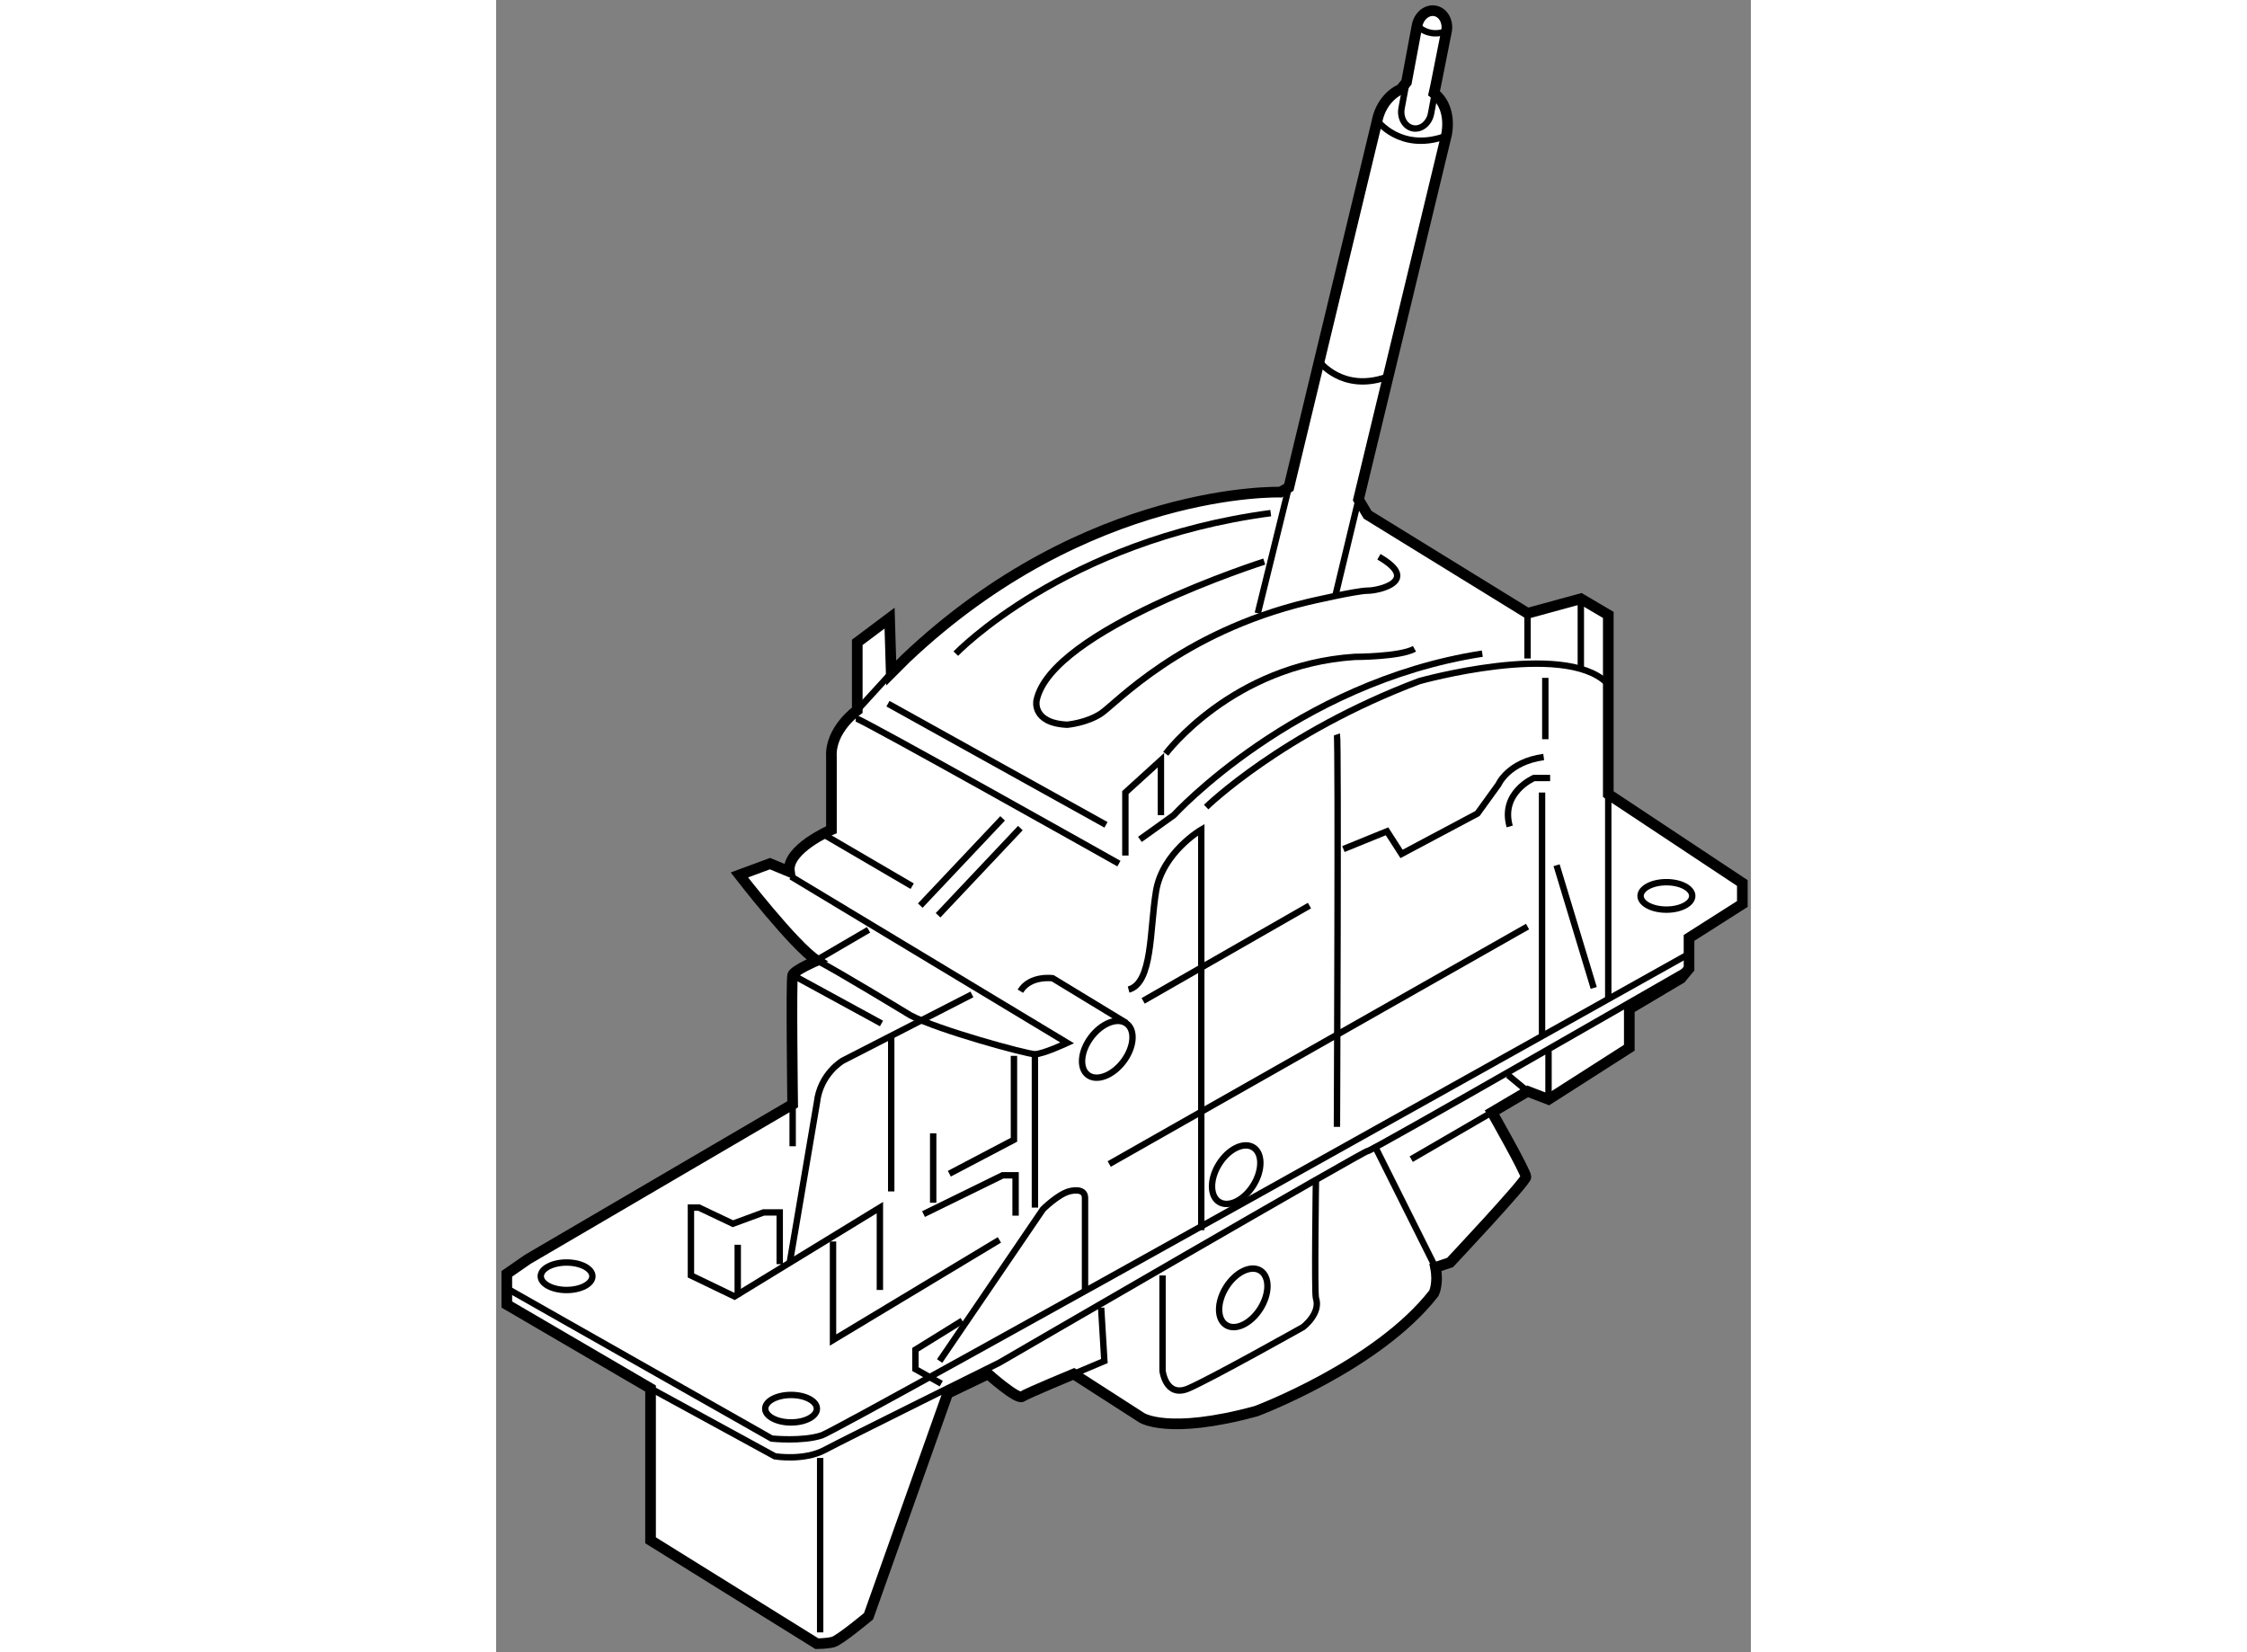 <?xml version="1.0" encoding="utf-8"?>
<!-- Generator: Adobe Illustrator 15.1.0, SVG Export Plug-In . SVG Version: 6.00 Build 0)  -->
<!DOCTYPE svg PUBLIC "-//W3C//DTD SVG 1.1//EN" "http://www.w3.org/Graphics/SVG/1.1/DTD/svg11.dtd">
<svg version="1.1" xmlns="http://www.w3.org/2000/svg" xmlns:xlink="http://www.w3.org/1999/xlink" x="0px" y="0px" width="244.8px"
	 height="180px" viewBox="125.688 37.079 58.886 77.54" enable-background="new 0 0 244.8 180" xml:space="preserve">
	
<rect x="125.688" y="37.079" width="58.886" height="77.54" fill="#808080" stroke="none"/>
	
<g><path fill="#FFFFFF" stroke="#000000" stroke-width="0.5" d="M166.161,60.521l4.131-17.126c0.15-0.803-0.059-1.539-0.589-1.942
				l0.068-0.302l0.52-2.613c0.084-0.453-0.157-0.877-0.539-0.949l0,0c-0.38-0.072-0.757,0.238-0.843,0.69l-0.498,2.659l-0.262,0.325
				c-0.546,0.245-0.988,0.808-1.123,1.521L162.89,59.95l-0.394,0.226c0,0-9.02-0.303-17.585,7.807l-0.681,0.682l-0.077-2.576
				l-1.517,1.137v3.184c0,0-1.288,0.909-1.212,2.197v3.411c0,0-2.124,0.909-1.971,1.97l-0.911-0.378l-1.438,0.531
				c0,0,2.575,3.334,3.637,4.016c0,0-1.062,0.456-1.137,0.683c-0.075,0.227,0,6.064,0,6.064l-12.43,7.275l-0.985,0.682v1.441
				l6.746,3.94v7.125l7.806,4.852c0,0,0.454,0,0.757-0.077c0.306-0.074,1.668-1.212,1.668-1.212l3.716-10.46l1.895-0.909
				c0,0,1.363,1.213,1.593,1.063c0.227-0.153,2.424-1.063,2.424-1.063l3.183,2.047c0,0,1.214,0.835,5.383-0.303
				c0,0,5.685-2.124,8.337-5.533c0,0,0.228-0.455,0.076-1.214l0.683-0.227c0,0,3.563-3.792,3.563-4.02
				c0-0.227-1.593-3.031-1.593-3.031l1.669-0.984l0.984,0.378l3.79-2.423v-1.819l2.426-1.441l0.377-0.455v-1.44l2.502-1.592v-0.985
				c0,0-6.063-4.018-6.291-4.169v-8.413l-1.287-0.758l-2.501,0.683l-7.506-4.624L166.161,60.521z"></path><path fill="none" stroke="#000000" stroke-width="0.3" d="M169.745,41.44l-0.181,0.972c-0.087,0.451-0.465,0.761-0.846,0.689l0,0
				c-0.382-0.072-0.62-0.496-0.536-0.949l0.229-1.215"></path><line fill="none" stroke="#000000" stroke-width="0.3" x1="166.161" y1="60.521" x2="165.094" y2="64.956"></line><path fill="none" stroke="#000000" stroke-width="0.3" d="M168.909,38.278c0,0,0.534,0.601,1.382,0.259"></path><path fill="none" stroke="#000000" stroke-width="0.3" d="M164.315,54.036c0,0,1.061,1.441,3.105,0.758"></path><path fill="none" stroke="#000000" stroke-width="0.3" d="M167.043,42.742c0,0,1.062,1.44,3.108,0.758"></path><line fill="none" stroke="#000000" stroke-width="0.3" x1="144.23" y1="68.664" x2="142.637" y2="70.409"></line><path fill="none" stroke="#000000" stroke-width="0.3" d="M142.562,70.787c0.228,0,12.354,6.822,12.354,6.822"></path><path fill="none" stroke="#000000" stroke-width="0.3" d="M147.261,67.755c0,0,5.079-5.306,14.78-6.595"></path><line fill="none" stroke="#000000" stroke-width="0.3" x1="162.89" y1="59.95" x2="161.434" y2="65.86"></line><path fill="none" stroke="#000000" stroke-width="0.3" d="M161.737,63.435c0,0-10.004,3.183-10.687,6.519
				c0,0-0.228,1.06,1.438,1.137c0,0,0.911-0.077,1.593-0.53c0.682-0.455,3.714-3.79,9.7-5.23c0,0,2.275-0.531,2.805-0.531
				c0.532,0,2.502-0.455,0.532-1.591"></path><line fill="none" stroke="#000000" stroke-width="0.3" x1="174.093" y1="65.86" x2="174.093" y2="67.982"></line><line fill="none" stroke="#000000" stroke-width="0.3" x1="176.594" y1="65.178" x2="176.594" y2="68.589"></line><path fill="none" stroke="#000000" stroke-width="0.3" d="M159.01,74.956c0,0,3.563-3.487,10.004-5.912
				c0,0,6.747-1.895,8.793,0.076"></path><path fill="none" stroke="#000000" stroke-width="0.3" d="M165.148,71.545c0.075,0.227,0,18.418,0,18.418"></path><line fill="none" stroke="#000000" stroke-width="0.3" x1="154.46" y1="91.707" x2="174.093" y2="80.564"></line><path fill="none" stroke="#000000" stroke-width="0.3" d="M158.781,94.813V76.017c0,0-1.818,1.061-2.122,2.88
				c-0.303,1.819-0.151,4.321-1.288,4.624"></path><line fill="none" stroke="#000000" stroke-width="0.3" x1="156.053" y1="84.051" x2="163.859" y2="79.579"></line><path fill="none" stroke="#000000" stroke-width="0.3" d="M165.452,76.926l2.046-0.833l0.682,1.061l3.563-1.895l0.984-1.363
				c0,0,0.456-1.063,2.124-1.289"></path><line fill="none" stroke="#000000" stroke-width="0.3" x1="174.774" y1="74.273" x2="174.774" y2="85.644"></line><line fill="none" stroke="#000000" stroke-width="0.3" x1="177.881" y1="74.349" x2="177.881" y2="83.899"></line><polyline fill="none" stroke="#000000" stroke-width="0.3" points="155.219,77.23 155.219,74.273 156.887,72.757 156.887,75.334 
						"></polyline><path fill="none" stroke="#000000" stroke-width="0.3" d="M157.112,72.454c0,0,3.109-4.169,8.87-4.547c0,0,2.122,0,2.805-0.379"></path><path fill="none" stroke="#000000" stroke-width="0.3" d="M155.902,76.472l1.591-1.138c0,0,5.686-6.215,14.477-7.579"></path><line fill="none" stroke="#000000" stroke-width="0.3" x1="144.077" y1="70.104" x2="154.309" y2="75.789"></line><line fill="none" stroke="#000000" stroke-width="0.3" x1="141.195" y1="76.32" x2="145.214" y2="78.669"></line><path fill="none" stroke="#000000" stroke-width="0.3" d="M139.529,78.215l12.96,7.808c0,0-1.137,0.53-1.516,0.53
				c-0.378,0-4.546-1.138-5.836-1.82c0,0-3.486-2.122-4.396-2.578"></path><path fill="none" stroke="#000000" stroke-width="0.3" d="M148.018,83.748l-6.063,3.109c0,0-1.06,0.606-1.213,1.971l-1.286,7.58"></path><line fill="none" stroke="#000000" stroke-width="0.3" x1="144.23" y1="85.719" x2="144.23" y2="92.994"></line><line fill="none" stroke="#000000" stroke-width="0.3" x1="139.604" y1="88.902" x2="139.604" y2="90.874"></line><line fill="none" stroke="#000000" stroke-width="0.3" x1="150.974" y1="86.553" x2="150.974" y2="93.753"></line><line fill="none" stroke="#000000" stroke-width="0.3" x1="140.439" y1="82.308" x2="143.166" y2="80.716"></line><line fill="none" stroke="#000000" stroke-width="0.3" x1="139.604" y1="82.838" x2="143.773" y2="85.112"></line><ellipse fill="none" stroke="#000000" stroke-width="0.3" cx="139.529" cy="103.19" rx="1.212" ry="0.645"></ellipse><ellipse fill="none" stroke="#000000" stroke-width="0.3" cx="128.994" cy="96.975" rx="1.212" ry="0.645"></ellipse><ellipse fill="none" stroke="#000000" stroke-width="0.3" cx="180.61" cy="79.125" rx="1.213" ry="0.644"></ellipse><ellipse transform="matrix(0.604 -0.797 0.797 0.604 -7.638 157.222)" fill="none" stroke="#000000" stroke-width="0.3" cx="154.355" cy="86.296" rx="1.51" ry="0.948"></ellipse><path fill="none" stroke="#000000" stroke-width="0.3" d="M161.223,90.929c0.441,0.278,0.441,1.076-0.001,1.782
				c-0.445,0.707-1.164,1.054-1.607,0.773c-0.44-0.277-0.44-1.076,0.004-1.781C160.061,90.998,160.78,90.652,161.223,90.929z"></path><ellipse transform="matrix(0.532 -0.846 0.846 0.532 -7.714 181.97)" fill="none" stroke="#000000" stroke-width="0.3" cx="160.875" cy="97.968" rx="1.51" ry="0.947"></ellipse><path fill="none" stroke="#000000" stroke-width="0.3" d="M155.267,85.092l-3.459-2.103c0,0-1.061-0.151-1.517,0.607"></path><path fill="none" stroke="#000000" stroke-width="0.3" d="M175.154,73.592h-0.761c0,0-1.591,0.682-1.137,2.273"></path><line fill="none" stroke="#000000" stroke-width="0.3" x1="174.927" y1="68.892" x2="174.927" y2="71.771"></line><line fill="none" stroke="#000000" stroke-width="0.3" x1="175.456" y1="77.685" x2="177.199" y2="83.444"></line><line fill="none" stroke="#000000" stroke-width="0.3" x1="150.291" y1="75.941" x2="146.428" y2="80.034"></line><line fill="none" stroke="#000000" stroke-width="0.3" x1="149.458" y1="75.486" x2="145.593" y2="79.58"></line><polyline fill="none" stroke="#000000" stroke-width="0.3" points="138.997,96.407 138.997,93.979 138.241,93.979 136.8,94.509 
				135.208,93.753 134.83,93.753 134.83,96.937 136.877,97.922 143.698,93.753 143.698,97.619 		"></polyline><line fill="none" stroke="#000000" stroke-width="0.3" x1="137.027" y1="95.497" x2="137.027" y2="97.922"></line><line fill="none" stroke="#000000" stroke-width="0.3" x1="146.199" y1="90.266" x2="146.199" y2="93.525"></line><polyline fill="none" stroke="#000000" stroke-width="0.3" points="149.99,86.63 149.99,90.569 146.957,92.163 		"></polyline><polyline fill="none" stroke="#000000" stroke-width="0.3" points="141.498,95.344 141.498,99.968 149.307,95.268 		"></polyline><polyline fill="none" stroke="#000000" stroke-width="0.3" points="145.745,94.057 149.458,92.238 150.066,92.238 150.066,94.132 
						"></polyline><polyline fill="none" stroke="#000000" stroke-width="0.3" points="146.578,102.015 145.366,101.333 145.366,100.422 
				147.564,99.06 		"></polyline><path fill="none" stroke="#000000" stroke-width="0.3" d="M146.502,100.953l4.851-7.125c0,0,0.683-0.682,1.215-0.834
				c0,0,0.757-0.227,0.757,0.305c0,0.529,0,4.396,0,4.396"></path><polyline fill="none" stroke="#000000" stroke-width="0.3" points="152.793,101.56 154.233,100.953 154.082,98.453 		"></polyline><line fill="none" stroke="#000000" stroke-width="0.3" x1="175.077" y1="88.673" x2="175.077" y2="86.4"></line><line fill="none" stroke="#000000" stroke-width="0.3" x1="172.424" y1="89.279" x2="168.635" y2="91.479"></line><line fill="none" stroke="#000000" stroke-width="0.3" x1="174.093" y1="88.295" x2="173.182" y2="87.538"></line><path fill="none" stroke="#000000" stroke-width="0.3" d="M156.963,96.937v4.472c0,0,0.149,1.287,1.213,0.833
				c1.061-0.455,5.38-2.88,5.38-2.88s0.849-0.641,0.606-1.362c-0.075-0.229,0-5.534,0-5.534"></path><path fill="none" stroke="#000000" stroke-width="0.3" d="M132.936,102.241l5.835,3.184c0,0,1.365,0.227,2.351-0.305
				c0.984-0.527,8.186-4.09,8.186-4.09s17.357-10.082,17.28-9.93c-0.074,0.151,15.083-8.566,15.083-8.566"></path><line fill="none" stroke="#000000" stroke-width="0.3" x1="140.895" y1="105.502" x2="140.895" y2="113.688"></line><line fill="none" stroke="#000000" stroke-width="0.3" x1="166.891" y1="90.797" x2="169.771" y2="96.557"></line><path fill="none" stroke="#000000" stroke-width="0.3" d="M126.188,97.543l12.432,7.05c0,0,1.439,0.149,2.349-0.151
				c0.909-0.305,40.551-22.513,40.551-22.513"></path></g>


</svg>